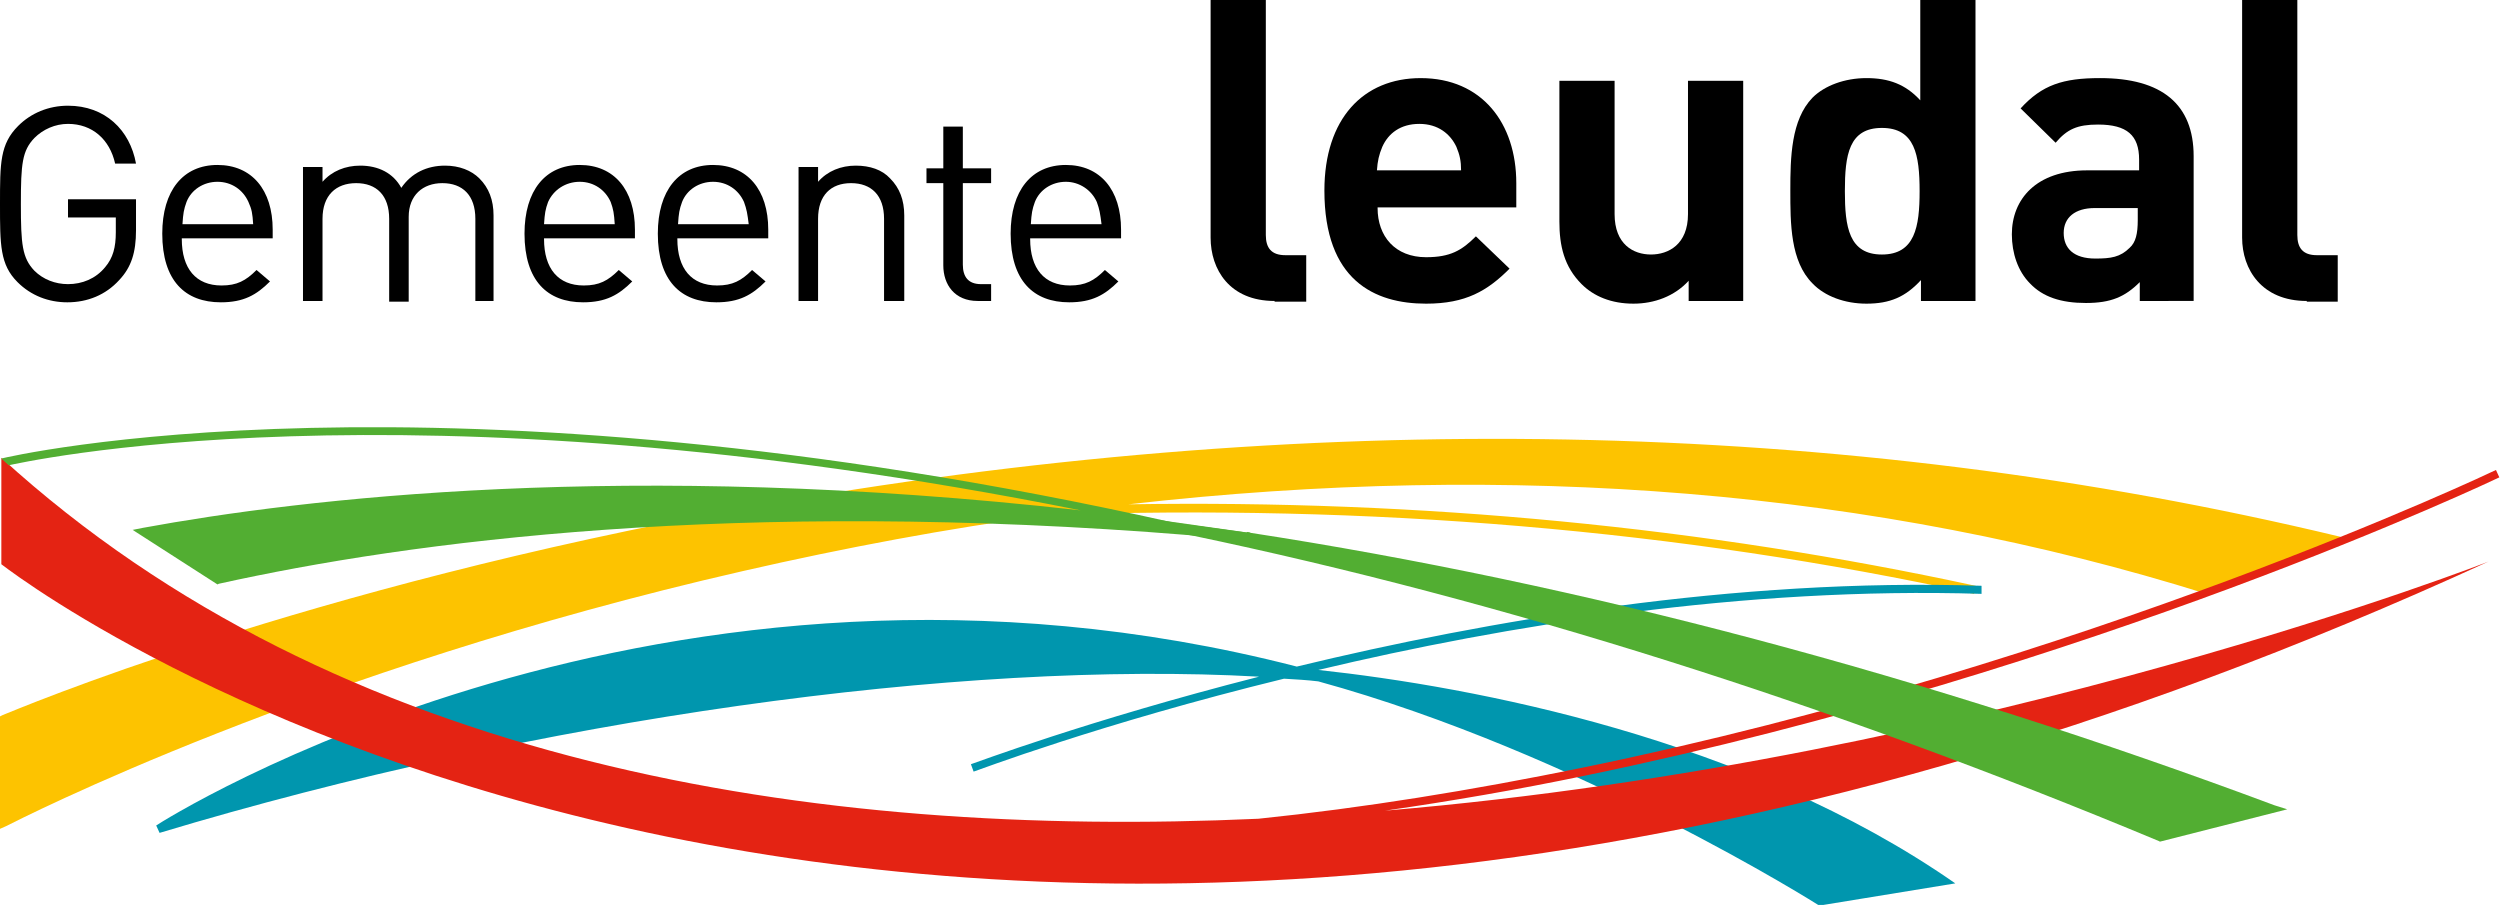 <?xml version="1.0" encoding="UTF-8"?>
<svg xmlns="http://www.w3.org/2000/svg" xmlns:xlink="http://www.w3.org/1999/xlink" version="1.1" id="Laag_1" x="0px" y="0px" viewBox="0 0 371.3 134.4" style="enable-background:new 0 0 371.3 134.4;" xml:space="preserve">
<style type="text/css">
	.st0{fill:#FDC300;}
	.st1{fill:#0096AE;}
	.st2{fill:#56AF31;enable-background:new    ;}
	.st3{fill:#56AF31;}
	.st4{fill:#E42313;}
	.st5{fill:#52AE32;}
</style>
<path class="st0" d="M347.5,79.7C273.4,61.9,194,60.5,111.4,75.3c-66.5,12-109.2,30.2-111,30.9l-0.4,0.2v16.7l0.9-0.4  c1.8-0.9,45.2-23.2,109.5-37.9c15.3-3.5,30.3-6.3,45.1-8.3c47.8-1.7,94,2.2,137.7,11.7l0.2-1.2c-40.2-8.7-82.2-12.8-125.8-12.1  c57.2-6.5,110.9-2.1,160.1,13.3l0.2,0.1l21.4-8.1L347.5,79.7z"></path>
<path class="st1" d="M294.3,88.2l0-1.2c-36.7-1.2-73.6,5.2-101.7,12C98.3,74.7,23.9,122.1,23.2,122.6l0.5,1.1  c56.1-16.9,118.8-25.7,163.3-23.2c-25.5,6.5-42.4,12.9-42.8,13l0.4,1.1c0.4-0.1,18.7-7.1,46.1-13.8c1.7,0.1,3.5,0.2,5.1,0.4  c38.6,10.6,74.4,33.3,74.4,33.3l20.2-3.3c-31-21.6-71.6-29.2-94.6-31.7C223.5,92.9,259,87.1,294.3,88.2z"></path>
<path d="M17.7,41.6c-2,2.2-4.7,3.3-7.7,3.3c-2.8,0-5.4-1-7.4-3C0,39.3,0,36.4,0,30.3c0-6.1,0-8.9,2.7-11.6c1.9-1.9,4.5-3,7.4-3  c5.5,0,9.2,3.6,10.1,8.6h-3.1c-0.8-3.6-3.4-5.9-7-5.9c-1.9,0-3.7,0.8-5,2.1c-1.8,1.9-2,3.8-2,9.8c0,6,0.2,8,2,9.9c1.3,1.3,3.1,2,5,2  c2.1,0,4.1-0.8,5.5-2.5c1.2-1.4,1.6-3,1.6-5.2v-2.2h-7.1v-2.7h10.1v4.6C20.2,37.5,19.5,39.7,17.7,41.6z"></path>
<path d="M27,35.5c0,4.4,2.1,6.9,5.9,6.9c2.3,0,3.6-0.7,5.2-2.3l2,1.7c-2,2-3.9,3.1-7.3,3.1c-5.3,0-8.7-3.2-8.7-10.2  c0-6.4,3.1-10.2,8.2-10.2c5.1,0,8.2,3.7,8.2,9.6v1.3H27z M36.9,30c-0.8-1.8-2.5-3-4.6-3c-2.1,0-3.9,1.2-4.6,3  c-0.4,1.1-0.5,1.7-0.6,3.3h10.5C37.5,31.7,37.4,31.1,36.9,30z"></path>
<path d="M70.6,44.7V32.5c0-3.5-1.9-5.3-4.9-5.3c-2.9,0-5,1.8-5,5v12.6h-2.9V32.5c0-3.5-1.9-5.3-4.9-5.3c-3,0-5,1.8-5,5.3v12.2H45  V24.8h2.9V27c1.4-1.6,3.4-2.4,5.6-2.4c2.7,0,4.9,1.1,6.1,3.3c1.5-2.2,3.8-3.3,6.5-3.3c2.1,0,3.9,0.7,5.1,1.9  c1.4,1.4,2.1,3.2,2.1,5.5v12.7H70.6z"></path>
<path d="M80.8,35.5c0,4.4,2.1,6.9,5.9,6.9c2.3,0,3.6-0.7,5.2-2.3l2,1.7c-2,2-3.9,3.1-7.3,3.1c-5.3,0-8.7-3.2-8.7-10.2  c0-6.4,3.1-10.2,8.2-10.2c5.1,0,8.2,3.7,8.2,9.6v1.3H80.8z M90.7,30c-0.8-1.8-2.5-3-4.6-3c-2.1,0-3.9,1.2-4.7,3  c-0.4,1.1-0.5,1.7-0.6,3.3h10.5C91.2,31.7,91.1,31.1,90.7,30z"></path>
<path d="M100.6,35.5c0,4.4,2.1,6.9,5.9,6.9c2.3,0,3.6-0.7,5.2-2.3l2,1.7c-2,2-3.9,3.1-7.3,3.1c-5.3,0-8.7-3.2-8.7-10.2  c0-6.4,3.1-10.2,8.2-10.2c5.1,0,8.2,3.7,8.2,9.6v1.3H100.6z M110.5,30c-0.8-1.8-2.5-3-4.6-3c-2.1,0-3.9,1.2-4.6,3  c-0.4,1.1-0.5,1.7-0.6,3.3h10.5C111,31.7,110.9,31.1,110.5,30z"></path>
<path d="M131.3,44.7V32.5c0-3.5-1.9-5.3-4.9-5.3c-3,0-4.9,1.8-4.9,5.3v12.2h-2.9V24.8h2.9V27c1.4-1.6,3.4-2.4,5.6-2.4  c2.1,0,3.9,0.6,5.1,1.9c1.4,1.4,2.1,3.2,2.1,5.5v12.7H131.3z"></path>
<path d="M145.2,44.7c-3.4,0-5.1-2.4-5.1-5.3V27.2h-2.5v-2.2h2.5v-6.2h2.9v6.2h4.2v2.2h-4.2v12.1c0,1.8,0.8,2.9,2.7,2.9h1.5v2.5  H145.2z"></path>
<path d="M153,35.5c0,4.4,2.1,6.9,5.9,6.9c2.3,0,3.6-0.7,5.2-2.3l2,1.7c-2,2-3.9,3.1-7.3,3.1c-5.3,0-8.7-3.2-8.7-10.2  c0-6.4,3.1-10.2,8.2-10.2c5.1,0,8.2,3.7,8.2,9.6v1.3H153z M162.9,30c-0.8-1.8-2.6-3-4.6-3c-2.1,0-3.9,1.2-4.6,3  c-0.4,1.1-0.5,1.7-0.6,3.3h10.5C163.4,31.7,163.3,31.1,162.9,30z"></path>
<path d="M189.3,44.7c-6.7,0-9.5-4.7-9.5-9.4V0h8.2v34.9c0,1.9,0.8,3,2.9,3h3.1v6.9H189.3z"></path>
<path d="M204.6,30.9c0,4.2,2.6,7.3,7.2,7.3c3.6,0,5.3-1,7.4-3.1l5,4.8c-3.3,3.3-6.5,5.2-12.4,5.2c-7.7,0-15.1-3.5-15.1-16.8  c0-10.7,5.8-16.7,14.3-16.7c9.1,0,14.2,6.7,14.2,15.6v3.6H204.6z M216.3,21.8c-0.9-1.9-2.7-3.4-5.5-3.4c-2.8,0-4.6,1.4-5.5,3.4  c-0.5,1.2-0.7,2.1-0.8,3.5H217C217,23.9,216.8,23,216.3,21.8z"></path>
<path d="M250.8,44.7v-3c-2.1,2.3-5.1,3.4-8.2,3.4c-3.3,0-5.9-1.1-7.7-2.9c-2.6-2.6-3.3-5.7-3.3-9.3V12h8.2v19.8c0,4.5,2.8,6,5.4,6  c2.6,0,5.5-1.5,5.5-6V12h8.2v32.7H250.8z"></path>
<path d="M285.3,44.7v-3.1c-2.3,2.5-4.6,3.5-8.1,3.5c-3.2,0-6.2-1.1-8-3c-3.3-3.3-3.3-8.9-3.3-13.8c0-4.9,0.1-10.5,3.3-13.8  c1.8-1.8,4.8-2.9,8-2.9c3.3,0,5.8,0.9,8,3.3V0h8.2v44.7H285.3z M279.5,19c-4.9,0-5.5,4-5.5,9.4c0,5.3,0.6,9.4,5.5,9.4  c4.9,0,5.6-4.1,5.6-9.4C285.1,23,284.4,19,279.5,19z"></path>
<path d="M317.8,44.7v-2.8c-2.2,2.2-4.3,3.1-8,3.1c-3.7,0-6.4-0.9-8.3-2.9c-1.8-1.8-2.7-4.5-2.7-7.3c0-5.2,3.6-9.5,11.2-9.5h7.7v-1.6  c0-3.6-1.8-5.2-6.1-5.2c-3.1,0-4.6,0.7-6.3,2.7l-5.2-5.1c3.2-3.5,6.3-4.5,11.8-4.5c9.2,0,13.9,3.9,13.9,11.6v21.5H317.8z   M317.6,30.9h-6.5c-2.9,0-4.6,1.4-4.6,3.7c0,2.3,1.5,3.8,4.7,3.8c2.3,0,3.7-0.2,5.1-1.6c0.9-0.8,1.2-2.1,1.2-4.1V30.9z"></path>
<path d="M342.6,44.7c-6.7,0-9.6-4.7-9.6-9.4V0h8.2v34.9c0,1.9,0.8,3,2.9,3h3.1v6.9H342.6z"></path>
<g>
	<path class="st2" d="M185.5,79.7l-0.5-0.1C185.2,79.7,185.3,79.7,185.5,79.7C185.5,79.7,185.5,79.7,185.5,79.7z"></path>
	<path class="st3" d="M185.1,80.2c-0.1,0-0.1,0-0.1,0l0.5,0.1c0,0-0.1,0-0.1,0c0,0,0.3-1.2,0.3-1.2l-0.5-0.1   C185.1,79.1,185.1,80.2,185.1,80.2z"></path>
</g>
<g>
	<path class="st2" d="M169.3,77.4c0.2,0,0.4,0.1,0.6,0.1c0.8,0.1,1.7,0.2,2.6,0.3L169.3,77.4z"></path>
	<path class="st3" d="M169.2,78l0.4,0.1c0.2,0,2.7,0.4,2.7,0.4l0.2-1.2l-3.1-0.4L169.2,78z"></path>
</g>
<g>
	<path class="st2" d="M185,79.6l-12.6-1.8c-0.9-0.1-1.7-0.2-2.6-0.3c2.3,0.5,4.7,0.9,7,1.4c2.8,0.2,5.6,0.5,8.5,0.7   C185.3,79.7,185.2,79.7,185,79.6z"></path>
	<path class="st3" d="M169.8,78.1l7,1.4c0.1,0,8.6,0.8,8.6,0.8s0-0.4-0.1-0.8c0.1-0.2,0.2-0.4,0.2-0.4s-0.2,0-0.2,0l0,0l-12.7-1.8   c0,0-2.6-0.3-2.6-0.3L169.8,78.1z"></path>
</g>
<path class="st4" d="M235.4,115.2c75.2-15.5,135.2-44,135.8-44.3l-0.5-1.1c-0.6,0.3-60.5,28.8-135.6,44.2c-16.6,3.4-32.7,6-48.2,7.6  c-66.1,3-136.7-8-186.7-53.6v15.8c6.9,5.3,141.4,104.3,369.4-0.4c1.3-0.5-74.8,29.5-163.9,37C215.4,119,225.3,117.3,235.4,115.2z"></path>
<path class="st5" d="M337.8,119.6c-51.7-19.3-102.9-32.9-152.3-40.5l-0.4,0l0,0l-10.9-1.5C64.2,53,0.9,67.9,0.2,68.1l1.1,1  C2,69,59.2,55.5,160.5,75.8C93,68.2,44.6,74.1,21.2,78.4l-1.5,0.3l12.6,8.1l0.2-0.1c28.4-6.3,76.6-12.7,144.4-7.2  c46.4,9.7,94.8,25,143.7,45.4l0.2,0.1l18.9-4.8L337.8,119.6z"></path>
</svg>
